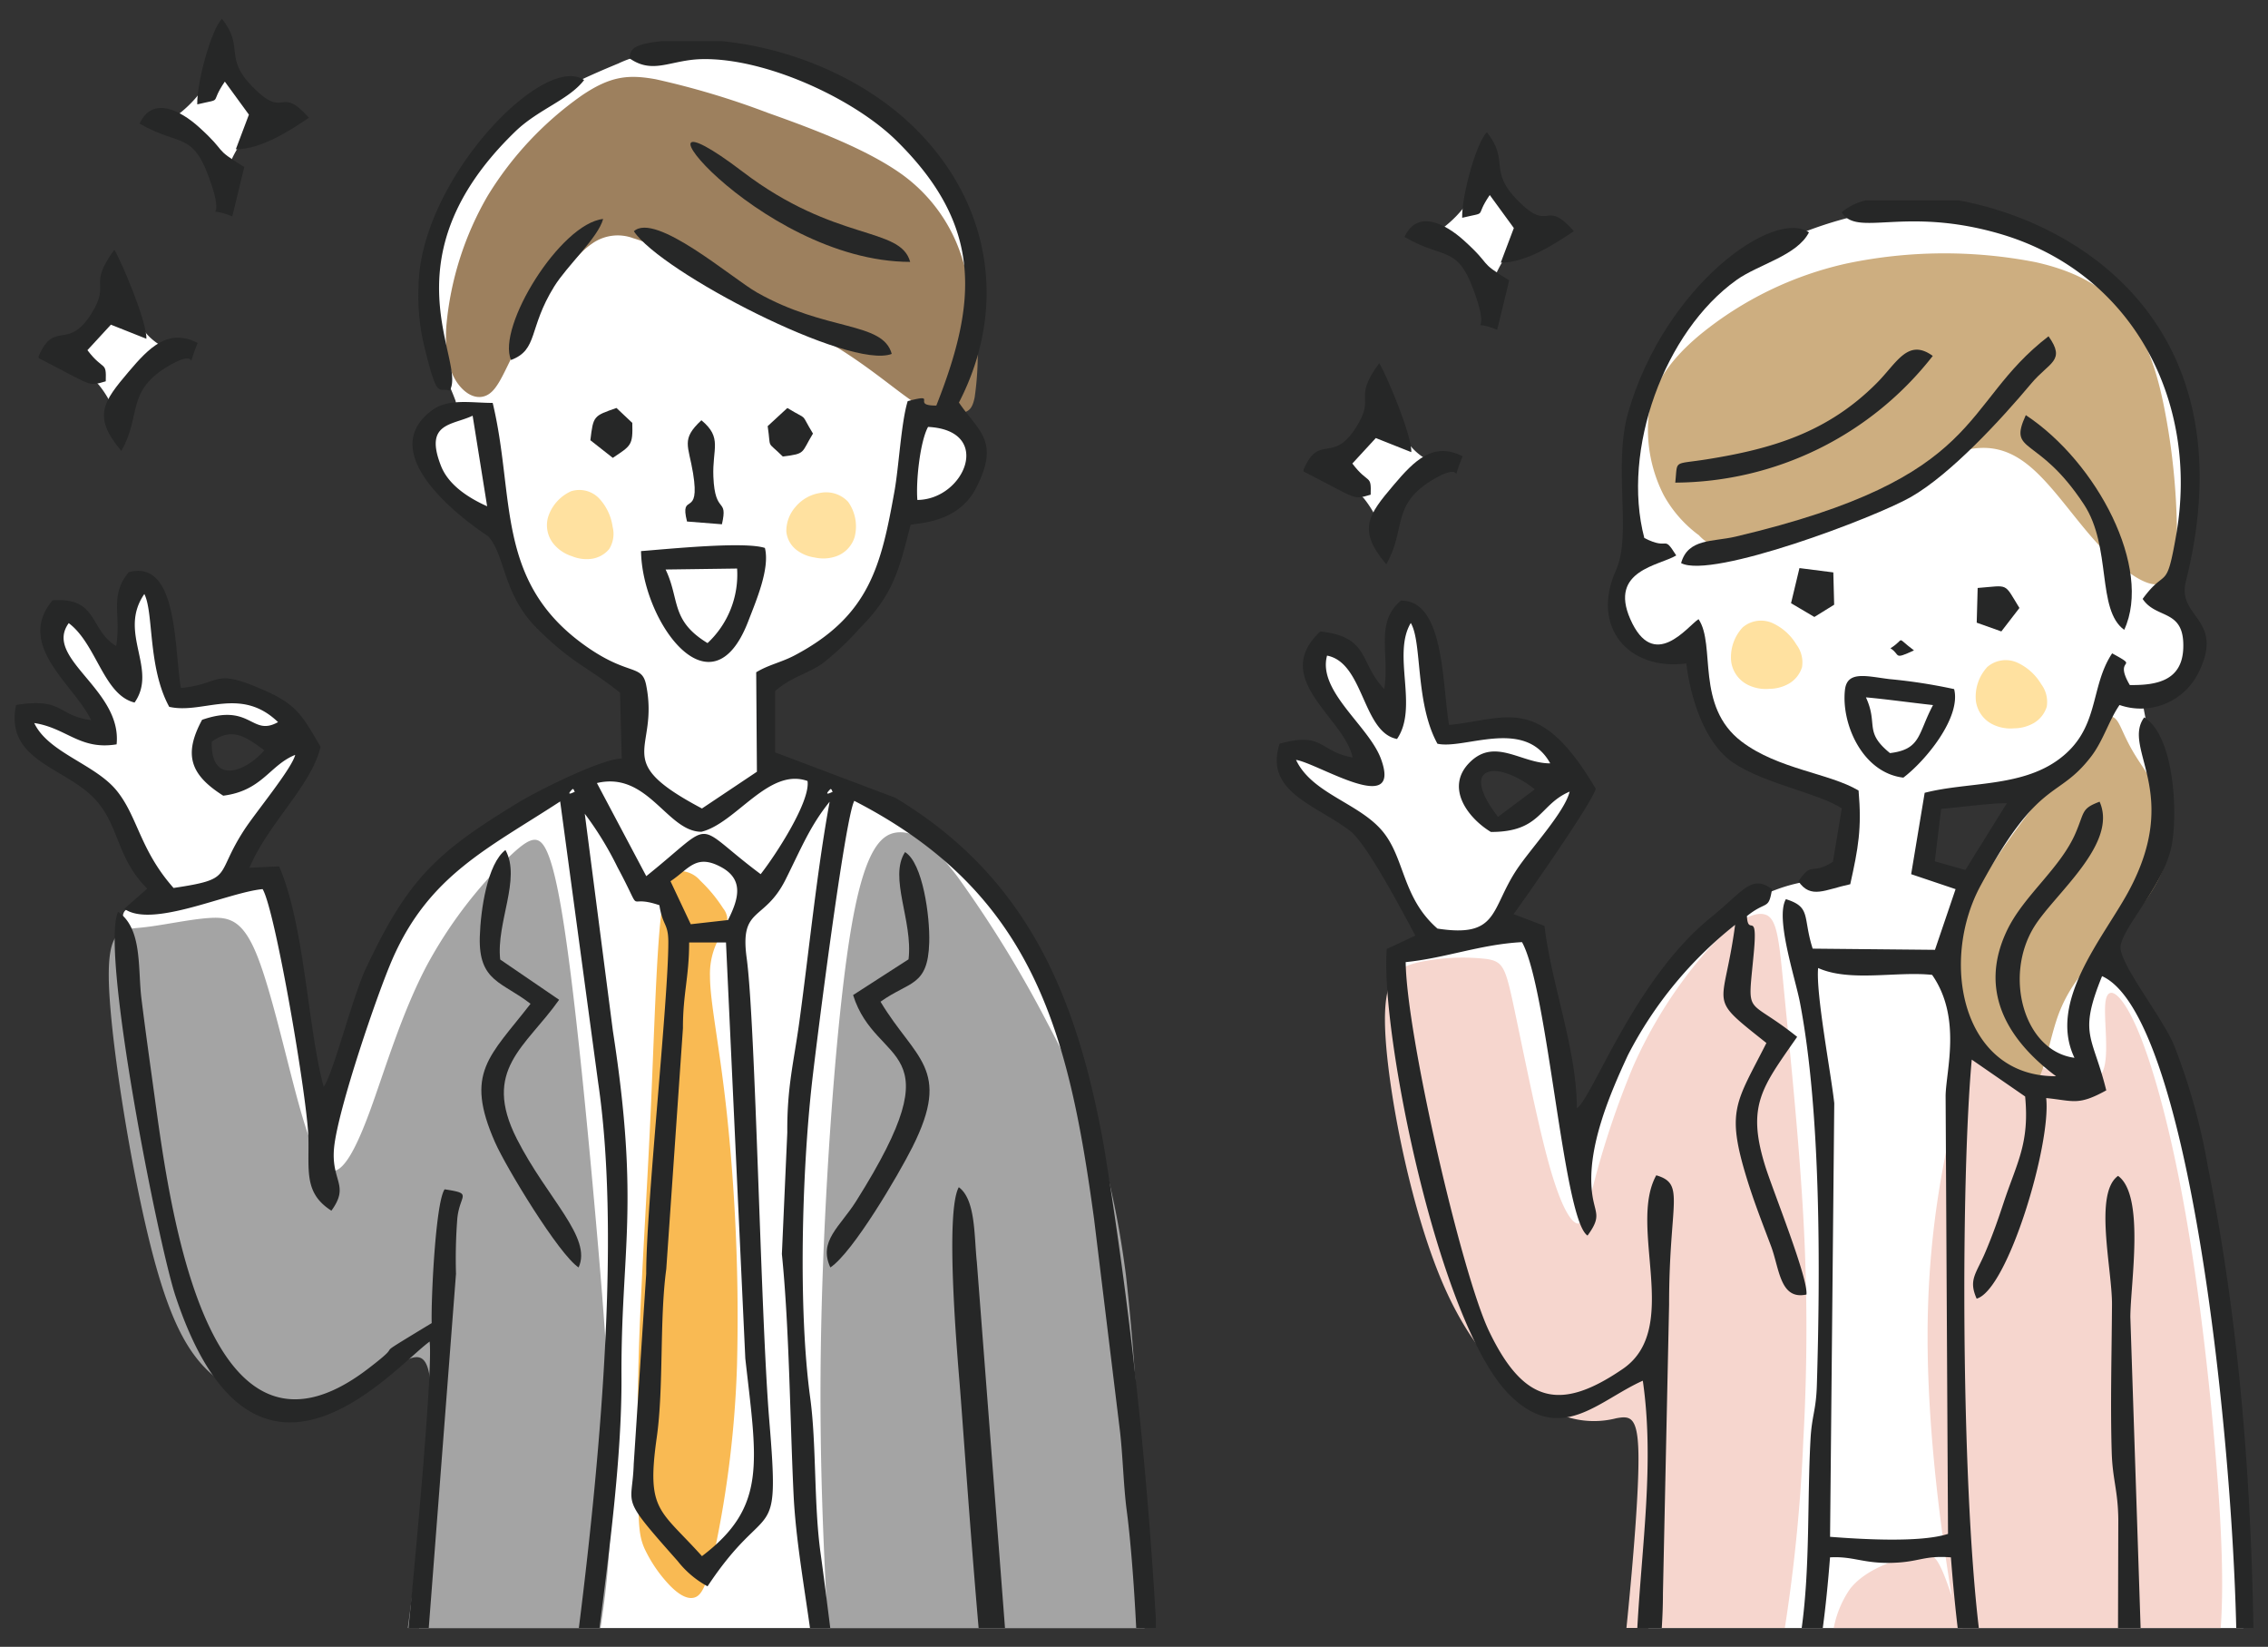 <svg xmlns="http://www.w3.org/2000/svg" xmlns:xlink="http://www.w3.org/1999/xlink" width="270" height="196" viewBox="0 0 270 196">
  <rect x="0" y="0" width="270" height="196" fill="#333333" stroke="none"/>
  <defs>
    <clipPath id="clip-path">
      <rect id="長方形_661" data-name="長方形 661" width="266.516" height="191.517" fill="none"/>
    </clipPath>
  </defs>
  <g id="img_accessibilitypolicy" transform="translate(-15449 569)">
    <rect id="長方形_662" data-name="長方形 662" width="270" height="196" transform="translate(15449 -569)" fill="#fff" opacity="0"/>
    <g id="グループ_153" data-name="グループ 153" transform="translate(15450.742 -566.758)">
      <g id="グループ_152" data-name="グループ 152" clip-path="url(#clip-path)">
        <path id="パス_1485" data-name="パス 1485" d="M62.121,78.041a24.062,24.062,0,0,1-1.638-4.3,14.147,14.147,0,0,0-1.122-3.225c-.431-.635-1.009-.706-1.715-1.053a23.624,23.624,0,0,1-2.6-1.711,15.475,15.475,0,0,1-3.217-2.676,6.8,6.8,0,0,1-1.462-3.629,4.647,4.647,0,0,1,.765-3.246,8.011,8.011,0,0,1,2.288-1.732c.623-.4.842-.685.671-1.344a28.062,28.062,0,0,0-1.184-2.742,27.3,27.3,0,0,1-1.25-3.764A26.3,26.3,0,0,1,50.61,42.6a17.26,17.26,0,0,1,1.453-7.3,46.792,46.792,0,0,1,4.626-8.219,27.515,27.515,0,0,1,4.671-5.31,29.357,29.357,0,0,1,5.579-3.785c2.184-1.162,4.762-2.259,6.538-2.99a14.592,14.592,0,0,1,4.557-1.3,43,43,0,0,1,7.074-.07,35.412,35.412,0,0,1,8.2,1.468,36.3,36.3,0,0,1,9.2,4.214,37,37,0,0,1,7.225,6.474,25.753,25.753,0,0,1,4.423,6.474,22.454,22.454,0,0,1,1.791,7.607,30.954,30.954,0,0,1-.532,8.72,31.447,31.447,0,0,1-2.3,6.35c-.615,1.347-.766,1.759-.4,1.957a13.6,13.6,0,0,1,1.983.6,3.065,3.065,0,0,1,1.406,2.683A11.113,11.113,0,0,1,115.038,65a6.3,6.3,0,0,1-2.783,2.973,12.307,12.307,0,0,1-3.407,1.107c-.906.171-1.363.2-1.656.51a6.857,6.857,0,0,0-.792,2.025c-.371,1.106-.987,2.712-1.79,4.558a18.709,18.709,0,0,1-3.592,5.8,27.734,27.734,0,0,1-6.2,4.524,26.148,26.148,0,0,0-3.23,1.749c-.509.474-.585,1.128-.63,2.921a48.983,48.983,0,0,0,.158,6.282c.218,1.558.667,1.743,1.062,1.645s.736-.476,1.246-.619a3.663,3.663,0,0,1,1.987.2,28.454,28.454,0,0,1,2.8,1.142c1.081.482,2.325,1.033,4.537,2.235a66.524,66.524,0,0,1,8.03,5.051,43.771,43.771,0,0,1,6.734,6.467,45.879,45.879,0,0,1,5.41,7.452,41.885,41.885,0,0,1,3.624,9.328c1.109,3.887,2.292,8.866,3.448,15.226s2.283,14.1,3.231,22.03,1.714,16.038,2.2,22c.379,4.69.581,8.046.695,11.6H49.751c.4-4.469.781-8.967,1.1-13.1.7-8.9,1.145-16.085,1.38-19.86s.257-4.141-.526-3.543-2.368,2.159-4.519,4.154A40.413,40.413,0,0,1,39.9,174.58a8.9,8.9,0,0,1-6.619.985,12.283,12.283,0,0,1-5.778-3.421,24.343,24.343,0,0,1-4.3-6.507,41.737,41.737,0,0,1-3.316-10.625c-1.111-5.423-2.33-13.563-3.266-20.269s-1.59-11.979-1.923-14.964-.347-3.685.194-4.067a6.6,6.6,0,0,1,2.509-.566c.876-.115,1.535-.278,1.686-.683s-.2-1.048-.785-1.926a38.166,38.166,0,0,1-2.21-3.552c-.827-1.558-1.676-3.563-2.4-4.933a8.561,8.561,0,0,0-2.311-2.913c-.977-.809-2.324-1.691-3.837-2.915a39.224,39.224,0,0,1-4.184-3.906c-.993-1.117-1.3-1.79-1-2.07s1.212-.169,3.049.393,4.6,1.577,5.991,1.994,1.411.237.9-.711-1.564-2.663-2.716-4.645A43.249,43.249,0,0,1,6.61,83.525c-.556-1.523-.41-2.322.1-2.911a1.587,1.587,0,0,1,2.449-.065,21.038,21.038,0,0,1,3.312,4.781A21.743,21.743,0,0,0,14.5,88.6c.419.408.611.041.676-1.219s0-3.413.073-5.339a10.653,10.653,0,0,1,.811-4.5A1.33,1.33,0,0,1,18.018,77c.545.408.757,1.29,1.061,3.41s.7,5.481,1.039,7.434.632,2.5.948,2.751.659.207,1.56-.02a12.691,12.691,0,0,1,4.088-.519,26.472,26.472,0,0,1,5.211,1.183,8.241,8.241,0,0,1,2.942,1.108,1.136,1.136,0,0,1-.165,1.659,3.687,3.687,0,0,1-2.482.97,7.5,7.5,0,0,1-3.058-.836c-1.04-.465-2.094-1.011-2.978-.783a3.367,3.367,0,0,0-1.928,2.115,4.327,4.327,0,0,0-.114,2.483,3.991,3.991,0,0,0,.971,2.222c.548.476,1.383.519,2.806-.161a34.692,34.692,0,0,0,4.637-2.964c1.2-.883,1.594-1.247,2.33-1.252s1.817.35,1.594,1.488-1.751,3.061-3.355,5.294-3.285,4.777-4.35,6.466S27.26,111.581,27.354,112s.729.431,1.662.281a14.2,14.2,0,0,1,2.828-.376c.664.077.762.537,1.709,5.848s2.741,15.472,3.777,20.271,1.313,4.24,2.1,1.657,2.07-7.187,3.64-11.455a66.236,66.236,0,0,1,5.358-11.369,28.943,28.943,0,0,1,7-8.056A70.268,70.268,0,0,1,65.764,102.2,40.028,40.028,0,0,1,72.7,99.172c1.456-.432,2.079-.39,2.391-.694s.31-.955.307-2.654a56.412,56.412,0,0,0-.2-5.877c-.2-1.428-.587-1.536-1.733-2.119A40.971,40.971,0,0,1,68.8,85.048a27.81,27.81,0,0,1-4.035-3.5,15.144,15.144,0,0,1-2.641-3.511" transform="translate(-1.608 -9.682)" fill="#fff" fill-rule="evenodd"/>
        <path id="パス_1486" data-name="パス 1486" d="M39.592,362.592c.339,7.314,2.747,22.19,5.154,31.418s4.815,12.809,8.034,15.215a14.308,14.308,0,0,0,11.13,2.892c3.881-.746,7.612-3.467,10.272-4.957s4.247-1.745,3.576,8.382c-.372,5.617-1.439,14.425-2.612,23.092H98.09A101.948,101.948,0,0,0,99.277,426.4c.4-10.643-.679-24.251-1.742-36.27s-2.112-22.45-3.069-29.918-1.821-11.975-2.777-14.043-2.006-1.7-4.568.771a53.063,53.063,0,0,0-9.691,12.809c-3.055,5.771-5.092,12.746-6.821,17.437s-3.148,7.1-4.444,7.068-2.469-2.5-3.951-7.81-3.271-13.456-4.969-17.745-3.3-4.723-5.71-4.568-5.617.894-8.086,1.142-4.2,0-3.858,7.315" transform="translate(-28.342 -247.119)" fill="#a4a4a4" fill-rule="evenodd"/>
        <path id="パス_1487" data-name="パス 1487" d="M266.75,357.944c-.792.04-1.693.426-2.263,5.353s-.81,14.394-1.249,23.894-1.078,19.036-1.351,26.973-.182,14.279-.113,18.031.119,4.918.757,6.378a16.491,16.491,0,0,0,2.984,4.365c1.116,1.152,2.12,1.7,2.941,1.471s1.459-1.231,2.441-5.656a125.448,125.448,0,0,0,2.646-22.011,229.258,229.258,0,0,0-1.186-29.72c-.889-8.348-2.03-13.412-2.032-16.594a8.78,8.78,0,0,1,1.682-5.439,2.161,2.161,0,0,0-.109-2.6,17.9,17.9,0,0,0-2.737-3.314,3.2,3.2,0,0,0-2.41-1.133" transform="translate(-187.545 -256.514)" fill="#f9ba53" fill-rule="evenodd"/>
        <path id="パス_1488" data-name="パス 1488" d="M354.859,346.925c-2.97-3.9-5.011-5.39-7.017-5.265s-3.979,1.862-5.589,11.181-2.859,26.219-3.385,40.125-.331,24.821.22,36.57c.105,2.255.224,4.54.348,6.822h36.994a278.46,278.46,0,0,0-1.508-42c-1.951-15.15-5.621-23.018-9.406-30.113a139.215,139.215,0,0,0-10.655-17.318" transform="translate(-242.624 -244.841)" fill="#a4a4a4" fill-rule="evenodd"/>
        <path id="パス_1489" data-name="パス 1489" d="M207.364,45.466a12.649,12.649,0,0,0-3.848-1.87,5.27,5.27,0,0,0-4.911.638c-1.865,1.277-3.994,4.045-5.712,6.691a68.715,68.715,0,0,0-4,7.147c-.973,1.977-1.611,3.407-2.539,4.045s-2.144.486-3.254-.654-2.113-3.269-1.846-7.4a37.374,37.374,0,0,1,4.916-15.507,40.235,40.235,0,0,1,11.193-11.942c3.4-2.307,5.514-2.541,8.821-1.941a95.777,95.777,0,0,1,13.348,4c5.545,1.965,12.137,4.458,16.288,7.561a19.35,19.35,0,0,1,6.945,10.1,35.9,35.9,0,0,1,1.39,16.171c-.3,1.513-.753,1.708-1.7,1.952a5.631,5.631,0,0,1-4.752-.857c-2.375-1.39-5.69-4.462-10.4-7.3s-10.827-5.46-14.355-7.254a28.809,28.809,0,0,1-5.586-3.573" transform="translate(-129.862 -17.482)" fill="#9d805e" fill-rule="evenodd"/>
        <path id="パス_1490" data-name="パス 1490" d="M332.35,204.124a5.047,5.047,0,0,0-.8-4.066,3.573,3.573,0,0,0-3.384-1.052,4.773,4.773,0,0,0-2.908,1.681,4.354,4.354,0,0,0-1.068,2.889,3.153,3.153,0,0,0,1.217,2.209,4.561,4.561,0,0,0,2.137.89,4.674,4.674,0,0,0,2.612-.148,3.525,3.525,0,0,0,2.2-2.4" transform="translate(-232.322 -142.571)" fill="#ffe1a0" fill-rule="evenodd"/>
        <path id="パス_1491" data-name="パス 1491" d="M223.75,201.082a5.041,5.041,0,0,1,2.746-3.1,3.256,3.256,0,0,1,3.41.93,6.235,6.235,0,0,1,1.537,3.307,3.408,3.408,0,0,1-.415,2.646,3.317,3.317,0,0,1-2.125,1.163,4.566,4.566,0,0,1-2.294-.311,4.678,4.678,0,0,1-2.179-1.448,3.522,3.522,0,0,1-.68-3.184" transform="translate(-160.252 -141.757)" fill="#ffe1a0" fill-rule="evenodd"/>
        <path id="パス_1492" data-name="パス 1492" d="M76.99,9.374H84.2c8.384.84,16.846,4.486,22.617,10.014,9.485,9.086,11.432,21.706,5.6,33,2.326,3.43,4.9,4.528,2.082,10.092-2.226,4.4-7.156,4.192-7.842,4.477-1.356,5.268-2.008,8.245-6.055,12.3a32.931,32.931,0,0,1-4.516,4.249c-1.783,1.2-3.64,1.551-5.551,3.215v7.3l14.321,5.409c15.826,9.526,21.658,23.79,24.843,41.6a546.68,546.68,0,0,1,6.157,56.1v1.1H133.52c-.276-5.625-.709-10.812-1.122-13.924-.386-2.913-.461-6.433-.8-9.417L128.5,149.522c-3.026-22.129-7.13-38.746-28.54-49.73-1.122,2.053-4.525,28.957-5.048,33.637-1.181,10.576-1.643,26.869-.2,37.417.753,5.494.421,12.656,1.231,18.474.413,2.968.78,5.947,1.154,8.914H94.685c-.753-5.36-1.713-10.8-1.956-15.918-.433-9.126-.5-19.757-1.39-28.59l.644-14.468c-.035-5.459.768-8.3,1.433-13.164,1.168-8.532,2.1-18,3.609-26.2-2.307,2.832-3.4,5.573-5.24,9.252-2.551,5.1-5.477,3.166-4.638,9.349,1.067,7.86,1.659,42.63,2.691,55.037,1.294,15.559-.078,8.776-7.348,19.741a11.427,11.427,0,0,1-3.562-3.013c-7.036-7.93-5.388-6.289-5.227-11.537l1.487-22.659c-.021-7.913,2.666-32.837,2.632-39.533-.011-2.179-.683-1.867-1.063-4.32-4.272-1.46-1.668,1.669-5-4.545a39.444,39.444,0,0,0-3.883-6.341l3.346,25.849c3.251,20.948.942,26.131,1.023,41.271.05,9.433-1.526,21.134-2.62,29.793H67.17c2.78-22.1,4.866-47.562,2.294-64.935L64.946,99.862c-8.538,5.575-15.593,8.754-19.962,18.748-1.827,4.18-6.418,17.661-6.938,22.312-.462,4.135,1.917,4.552-.335,7.645-3.241-2.061-2.666-4.691-2.734-8.572-.08-4.582-3.953-27.234-5.455-29.7-4.195.4-13.169,4.7-16.464,2.342l2.725-2.4c-4.114-4.11-3.142-8.323-7.307-11.655-3.768-3.015-9.54-4.166-8.308-10.2,5.7-.905,4.855,1.269,8.936,1.8C7.131,85.994.039,81.3,4.51,75.927c5.473-.4,4.334,3.465,7.578,5.441.621-3.743-.845-5.957,1.494-8.791,5.908-1.588,5.392,9.12,6.21,13.785,5.07-.519,3.692-2.49,10.087.343,3.909,1.731,4.486,3.224,6.542,6.635-1.048,4.584-6.2,9.074-8.467,14.412l3.535-.165c3.074,7.147,3.364,19.076,5.3,26.224,1.054-1.277,3.433-10.668,5-14.012,5.013-10.7,8.384-13.854,18.173-19.807,2.378-1.446,9.875-5.193,12.311-5.239l-.2-7.839c-4.1-3.239-5.689-3.475-9.881-7.649-4.125-4.106-3.73-8.658-5.823-10.971-.02-.022-14.561-9.225-6.646-15.01,1.929-1.41,4.629-.855,7.188-.855C59.58,63.511,57.2,73.49,67.64,81.118,73.022,85.05,74.66,83.411,75.18,86c1.6,7.96-4.4,8.859,6.645,14.7l6.541-4.374-.084-11.838c1.477-.9,2.982-1.172,4.568-2.008,8.947-4.714,10.311-10.747,11.888-19.511.531-2.948.8-8.225,1.579-10.75,3.81-1.018.273.552,3.408.525,4.923-12.436,5.516-21.42-4.74-31.522-5.111-5.035-15.654-9.892-23.219-9.707-3.719.091-5.781,1.874-8.6-.124.249-.787-.073-1.556,3.491-1.974.111-.013.222-.025.333-.037M117.9,198.235l-3.35-43.536c-.332-3.07-.124-7.457-2.15-8.925-1.616,2.924-.253,19.056.1,23.375.36,4.382,1.163,16.419,2.26,29.086Zm-36.076-8.552c-5.039-5.613-6.628-5.313-5.382-14.124.851-6.02.309-13.985,1.133-20.037l1.985-28.667c-.011-4.088.739-6.1.739-10.208h4.386l2.3,49.516c1.391,12.377,2.61,17.633-5.162,23.521M12.315,113c-2.144,4.643,4.8,39.58,6.832,45.72,9.4,28.35,26,8.5,30.26,5.424.314,2.884-1.017,18.778-2.517,34.093H49.3l3.243-42.16A61.877,61.877,0,0,1,52.7,149.5c.286-2.914,1.932-2.951-1.512-3.476-1.092,1.59-1.624,13.234-1.538,15.923-8.52,5.167-2.247,1.377-7.656,5.491-19.056,14.5-23.473-18.871-25.34-32.509-.532-3.886-1.049-7.5-1.555-11.583-.451-3.637.141-8.349-2.789-10.351m65.768-3.639c2.175-1.432,3.009-3.306,6.012-1.693,2.843,1.527,2.022,3.936.839,6.312l-4.438.5ZM97.109,98.4c.071-.071.211.111.211.211,0,.041.09.089.088.086s-1.281.682-.3-.3m-30.7,0c.071-.071.211.111.212.211,0,.041.09.089.087.086s-1.281.682-.3-.3m2.911-.723c6.078-1.441,8.353,5.8,12.44,5.8,4.139-1.018,8-7.691,12.633-6.044.36,2.4-3.714,8.711-5.576,11.089-8.356-6.235-5.075-6.617-13.62.237ZM23.467,92.752c2.507-1.821,4.129-.513,6.266,1.022-2.449,2.757-6.406,4.016-6.266-1.022M6.443,78.642c3.316,2.479,4.135,8.549,7.836,9.448,2.812-4.015-2.029-8.3,1.162-12.917,1.131,2.2.394,8.73,2.963,13.427,4.01.916,8.482-2.492,12.955,1.819-3.178,1.779-3.188-2.314-9.042-.273-2.256,4.17-1.383,6.559,2.518,9.03,4.654-.588,5.525-3.643,8.567-4.857-.4,1.634-4.681,6.808-6.041,8.889-3.637,5.565-1.117,5.857-8.44,6.95-4.008-4.516-4.258-8.489-6.775-11.586-2.574-3.166-8.131-4.494-9.813-8.042,3.856.583,5.437,3.253,9.806,2.535.676-6.55-8.752-10.221-5.7-14.422M107.468,63.979c-.186-2.343.346-7.014,1.274-8.694,7.81.4,4.363,8.642-1.274,8.694M54.524,53.951l1.727,10.78c-2.3-1.031-4.611-2.56-5.492-4.8-2.027-5.159,1.294-4.812,3.765-5.978" transform="translate(0 -6.718)" fill="#262727" fill-rule="evenodd"/>
        <path id="パス_1493" data-name="パス 1493" d="M350.949,362.735l-6.607,4.257c2.766,8.817,12.445,5.359.36,24.534-1.931,3.064-4.52,4.735-3.068,7.884,2.674-1.752,8.109-11.017,9.772-14.326,4.713-9.376.31-10.454-3.8-17.3,3.433-2.465,5.64-1.779,5.8-7.027.1-3.126-.772-9.505-2.881-10.78-1.965,3.028.965,8.193.418,12.76" transform="translate(-244.525 -250.806)" fill="#262727" fill-rule="evenodd"/>
        <path id="パス_1494" data-name="パス 1494" d="M201.452,367.4c-4.875,6.3-7.9,8.163-4.222,16.494,1.324,3,7.605,13.352,9.944,14.885,1.644-3.566-3.719-8.156-7.346-15.288-4.206-8.271,1.046-10.924,5.028-16.569l-7.014-4.79c-.494-4.395,2.519-9.605.623-13.037-2.16,1.645-2.957,7.136-3.053,10.334-.162,5.355,2.687,5.347,6.04,7.972" transform="translate(-140.035 -250.174)" fill="#262727" fill-rule="evenodd"/>
        <path id="パス_1495" data-name="パス 1495" d="M173.382,61.494c2.109-3.387-7.99-15.583,7.831-30.859,2.723-2.63,6.369-3.752,8.175-6.108-4.806-3.339-19.542,11.914-19.709,24.547a25.529,25.529,0,0,0,.733,7.358c1.574,6.409,1.638,4.565,2.971,5.062" transform="translate(-121.594 -17.243)" fill="#262727" fill-rule="evenodd"/>
        <path id="パス_1496" data-name="パス 1496" d="M266.1,223.99l8.51-.115a11.144,11.144,0,0,1-3.518,8.872c-4.431-2.694-3.28-5.178-4.992-8.756m-2.924-2.19c.1,8.307,8.335,19.849,12.758,8.357.954-2.477,2.6-6.29,1.987-8.733-2.409-.8-11.364.113-14.746.375" transform="translate(-188.603 -158.451)" fill="#262727" fill-rule="evenodd"/>
        <path id="パス_1497" data-name="パス 1497" d="M260.157,88.126c3.192,4.854,25.7,16.53,30.7,14.6-1.062-3.9-7.794-2.623-16.061-7.319-2.944-1.672-12.082-9.616-14.64-7.277" transform="translate(-186.439 -62.848)" fill="#262727" fill-rule="evenodd"/>
        <path id="パス_1498" data-name="パス 1498" d="M310.087,65.974c-1.176-4.265-8.85-2.29-19.948-10.736-15.914-12.112,1.673,10.72,19.948,10.736" transform="translate(-203.474 -37.047)" fill="#262727" fill-rule="evenodd"/>
        <path id="パス_1499" data-name="パス 1499" d="M207.922,100.841c3.262-1.235,2.026-3.73,5.133-8.741,1.568-2.528,5.221-5.794,5.831-8.043-5.106.551-12.7,12.878-10.965,16.784" transform="translate(-148.824 -60.239)" fill="#262727" fill-rule="evenodd"/>
        <path id="パス_1500" data-name="パス 1500" d="M281.97,180.651l4.156.329c.749-3.307-.823-1.018-1.018-5.646-.143-3.379,1.112-4.633-1.425-6.734-2.46,2.292-1.536,2.972-.994,6.3.9,5.516-1.641,2.09-.719,5.754" transform="translate(-201.924 -120.825)" fill="#262727" fill-rule="evenodd"/>
        <path id="パス_1501" data-name="パス 1501" d="M316.373,165.61c.433,2.9-.219,1.618,1.8,3.615,2.782-.348,2.162-.387,3.592-2.731-1.621-2.658-.387-1.426-3.05-3.044Z" transform="translate(-226.725 -117.134)" fill="#262727" fill-rule="evenodd"/>
        <path id="パス_1502" data-name="パス 1502" d="M241.878,167.278l2.67,2.1c2.2-1.471,2.4-1.487,2.321-4.163l-1.883-1.775c-2.725.96-2.756.9-3.108,3.839" transform="translate(-173.339 -117.127)" fill="#262727" fill-rule="evenodd"/>
        <path id="パス_1503" data-name="パス 1503" d="M72.2,15.181a31.511,31.511,0,0,1-1.921,3.772,13.867,13.867,0,0,1-2.749,2.834c-.66.545-.794.668-.161,1.268a32.583,32.583,0,0,1,3,2.824,12.316,12.316,0,0,1,1.84,3.154c.341.785.491,1.134.621.933s.239-.954.711-2.113a12.983,12.983,0,0,1,2.333-3.806,18.242,18.242,0,0,1,2.64-2.023c.392-.348-.046-.451-.639-.774A7.073,7.073,0,0,1,75.8,19.5,19.513,19.513,0,0,1,73.9,16.5c-.458-.863-.664-1.349-.871-1.657s-.418-.438-.829.335" transform="translate(-47.985 -10.466)" fill="#fff" fill-rule="evenodd"/>
        <path id="パス_1504" data-name="パス 1504" d="M76.723,10.181c3.235-.771,1.368.075,3.283-2.709l2.866,3.93L81.316,15.52c3.052.034,6.633-2.357,8.7-3.749-3.58-4.022-2.742.391-6.745-3.714C79.824,4.52,82.387,3.418,79.664,0c-1.27,1.241-3.007,7.587-2.941,10.181" transform="translate(-54.982)" fill="#262727" fill-rule="evenodd"/>
        <path id="パス_1505" data-name="パス 1505" d="M52.506,39.3c5.049,2.908,6.425.673,8.648,7.54,1.492,4.609-1.295,2.016,2.383,3.5l1.429-5.878C61.087,42.092,63.1,42.9,59.577,39.72c-2.235-2.02-5.563-3.729-7.071-.417" transform="translate(-37.628 -26.828)" fill="#262727" fill-rule="evenodd"/>
        <path id="パス_1506" data-name="パス 1506" d="M28.654,114.623a31.52,31.52,0,0,1-1.921,3.772,13.867,13.867,0,0,1-2.748,2.834c-.661.545-.794.669-.161,1.268a32.553,32.553,0,0,1,3,2.824,12.319,12.319,0,0,1,1.839,3.154c.341.785.492,1.135.621.933s.239-.954.711-2.113a12.988,12.988,0,0,1,2.333-3.8,18.194,18.194,0,0,1,2.64-2.023c.392-.349-.045-.451-.639-.774a7.079,7.079,0,0,1-2.074-1.755,19.516,19.516,0,0,1-1.9-2.993c-.458-.862-.664-1.348-.872-1.657s-.417-.438-.828.335" transform="translate(-16.778 -81.73)" fill="#fff" fill-rule="evenodd"/>
        <path id="パス_1507" data-name="パス 1507" d="M10.085,109.9c6.556,3.342,5.788,3.391,7.985,2.757.086-2.511-.238-1.139-2.182-3.706l2.794-3.034,4.224,1.678c.084-2-2.985-9.259-3.815-10.592-3.259,4.438-.351,3.838-2.756,7.638-2.8,4.427-4.386.655-6.257,5.039Z" transform="translate(-7.222 -69.517)" fill="#262727" fill-rule="evenodd"/>
        <path id="パス_1508" data-name="パス 1508" d="M39.6,147.393c2.454-4.263.45-7.18,5.832-10.24,3.97-2.257,1.521,1.634,3.256-2.614-3.5-1.778-5.749.51-8.231,3.446-2.981,3.526-4.352,5.286-.857,9.409" transform="translate(-26.896 -95.967)" fill="#262727" fill-rule="evenodd"/>
        <path id="パス_1509" data-name="パス 1509" d="M576.463,103.645a37.753,37.753,0,0,1,3.642-8.37,28.166,28.166,0,0,1,7-7.636,32,32,0,0,1,7.681-3.977,47.337,47.337,0,0,1,6.774-2.224,29.335,29.335,0,0,1,7.266-.643,38.166,38.166,0,0,1,10.415,1.517,36.176,36.176,0,0,1,11.043,5.526,23.509,23.509,0,0,1,6.477,7.74,52.15,52.15,0,0,1,3.615,8.62,26.579,26.579,0,0,1,1.619,8.132,39.923,39.923,0,0,1-1,8.245c-.465,2.241-.814,3.558-1.04,4.395a2.8,2.8,0,0,0-.183,1.672,13.151,13.151,0,0,0,.956,1.842,8.488,8.488,0,0,1,1,2.731,10.949,10.949,0,0,1-.081,3.481,4.508,4.508,0,0,1-1.168,2.617,5.453,5.453,0,0,1-2.4,1.04,4.951,4.951,0,0,0-1.711.571c-.3.251-.262.627-.066,1.641s.556,2.666.935,4.376a38.076,38.076,0,0,1,.925,5.423,21.983,21.983,0,0,1-.32,5.886,18.119,18.119,0,0,1-1.888,4.977c-.867,1.644-1.953,3.42-2.788,4.8a14.22,14.22,0,0,0-1.582,3.027c-.165.666.092,1.015.741,1.789a40.353,40.353,0,0,1,2.8,3.608,48.094,48.094,0,0,1,3.408,6.08,43.866,43.866,0,0,1,3.114,8.518,128.18,128.18,0,0,1,2.216,12.884c.725,5.221,1.551,11.445,2.172,16.806s1.036,9.862,1.365,14.76.571,10.2.651,14.935q.008.5.014.982h-70.85c.127-2.848.267-5.987.391-9.169.29-7.434.492-15.1.47-18.924s-.269-3.818-.683-3.588-.992.68-2,1.383-2.443,1.657-3.84,2.432a10.871,10.871,0,0,1-4.3,1.505,7.118,7.118,0,0,1-4.715-1.161,13.9,13.9,0,0,1-3.793-4.964,51.827,51.827,0,0,1-3.879-9.414c-1.359-4.323-2.777-10.145-4.111-16.734s-2.582-13.942-3.206-17.621-.625-3.678.005-3.85,1.887-.521,2.689-.727,1.147-.275,1.263-.488,0-.566-.548-1.36a38.928,38.928,0,0,1-2.549-3.8c-1-1.772-2.009-4.084-2.872-5.652a9.933,9.933,0,0,0-2.788-3.364c-1.205-.97-2.9-2.082-4.4-3.243a21.8,21.8,0,0,1-3.522-3.272c-.708-.9-.81-1.489-.723-1.9s.366-.635,1.061-.587a13.961,13.961,0,0,1,3.354.954c1.546.58,3.526,1.416,4.616,1.718s1.289.072,1.3-.3-.172-.887-1.026-2.192-2.383-3.4-3.5-5.213a23.087,23.087,0,0,1-2.231-4.575c-.421-1.239-.567-2.191-.183-2.8a1.826,1.826,0,0,1,2.078-.626c.783.26,1.435,1.054,2.585,2.812s2.8,4.476,3.721,5.645,1.125.786,1.2-.274.014-2.8,0-4.547a31.089,31.089,0,0,1,.231-4.726c.2-1.216.573-1.888,1.058-2.08a1.612,1.612,0,0,1,1.492.427c.4.335.61.721.944,2.683s.795,5.5,1.152,7.649a14.5,14.5,0,0,0,.8,3.34c.189.436.313.548,1.013.407a18.116,18.116,0,0,1,3.624-.588,18.319,18.319,0,0,1,5.323.718,15.209,15.209,0,0,1,3.681,1.611c.742.46.943.708.735,1.169a3.6,3.6,0,0,1-1.47,1.464,2.955,2.955,0,0,1-2.274.043c-.944-.268-2.149-.788-3.126-1.029a3.219,3.219,0,0,0-2.374.136,3.112,3.112,0,0,0-1.437,1.711,3.18,3.18,0,0,0,.191,2.365,7.121,7.121,0,0,0,1.647,2.24,1.634,1.634,0,0,0,1.7.419,8.9,8.9,0,0,0,2.642-1.355c1.05-.732,2.237-1.746,3.2-2.454a4.218,4.218,0,0,1,2.266-1.092,1.032,1.032,0,0,1,.973,1.209,8.068,8.068,0,0,1-1.629,3.43c-1.09,1.643-2.77,3.883-4.216,6.062s-2.656,4.288-3.365,5.541-.916,1.645-.245,1.688,2.22-.262,3.028-.265.876.295,1.286,2.156,1.162,5.284,2.033,9.852,1.862,10.278,2.53,12.8,1.011,1.852,1.3.372a30.048,30.048,0,0,1,1.809-6.906,60.372,60.372,0,0,1,5.819-10.282,38.5,38.5,0,0,1,6.438-7.42,32.775,32.775,0,0,1,6.5-4.361,19.36,19.36,0,0,1,4.912-1.74c1.594-.352,3.365-.63,4.25-.768s.885-.14,1.044-1.551.473-4.238.625-5.734.143-1.665-.208-1.908a11.844,11.844,0,0,0-2.354-1.038c-1.311-.479-3.24-1.119-5.209-1.758a18.066,18.066,0,0,1-5.593-2.523,11.209,11.209,0,0,1-3.587-5.305c-.759-2.2-1.058-4.755-1.515-5.945s-1.072-1.016-1.938-.942a8.4,8.4,0,0,1-3.121-.3,7.982,7.982,0,0,1-3.141-1.833,4.365,4.365,0,0,1-1.42-2.777,5.873,5.873,0,0,1,.826-2.955,17.987,17.987,0,0,1,1.553-2.524c.447-.587.738-.8.738-1.246a18.528,18.528,0,0,0-.584-2.32,24.8,24.8,0,0,1-.646-4.885,37.725,37.725,0,0,1,.315-5.768,25.376,25.376,0,0,1,1.174-4.986m36.1,46.856c1.311-.192,3.82-.391,5.71-.644a22.264,22.264,0,0,1,3.635-.453c.471.107.142.629-.615,1.771s-1.944,2.907-2.911,4.518-1.712,3.07-2.142,3.906-.54,1.045-1.37.921-2.381-.588-3.287-.843-1.171-.307-1.324-.539a2.286,2.286,0,0,1-.181-1.246c.02-.6.105-1.381.224-2.362s.269-2.158.4-2.937a7.3,7.3,0,0,1,.334-1.438c.107-.282.221-.464,1.532-.655" transform="translate(-382.735 -57.895)" fill="#fff" fill-rule="evenodd"/>
        <path id="パス_1510" data-name="パス 1510" d="M621.052,376.057c-1.4-.56-4.015.957-7,4.234a54.235,54.235,0,0,0-8.805,13.8,103.306,103.306,0,0,0-4.914,14.822c-.936,3.394-1.279,4.244-2.012,3.755s-1.851-2.313-3.251-7.5-3.078-13.723-4.063-18.32-1.278-5.256-3.248-5.546a25.024,25.024,0,0,0-8.246.443c-2.627.657-4.235,1.895-3.724,9.228s3.137,20.764,7.043,29.522,9.087,12.846,12.809,14.6a10.679,10.679,0,0,0,7.59.875c1.606-.29,2.554-.29,2.64,4.16s-.69,13.353-1.273,19.265q-.079.8-.153,1.532H623.3a197.349,197.349,0,0,0,2.2-22.357,238.328,238.328,0,0,0,.018-26.236c-.51-9.332-1.6-19.888-2.242-26.486s-.825-9.234-2.226-9.8" transform="translate(-412.562 -269.416)" fill="#f6d6ce" fill-rule="evenodd"/>
        <path id="パス_1511" data-name="パス 1511" d="M764.255,653.345a12.156,12.156,0,0,1,1.953-4.67c1.812-2.3,5.2-3.37,7.266-3.94s2.806-.641,4.094,2.75c.557,1.464,1.215,3.575,2.023,5.86Z" transform="translate(-547.695 -461.828)" fill="#f6d6ce" fill-rule="evenodd"/>
        <path id="パス_1512" data-name="パス 1512" d="M808.061,419.226a108.4,108.4,0,0,0-4.338,27.629c-.339,11.952,1.374,25.172,2.768,33.629.257,1.557.5,2.953.754,4.205h31.332c.449-6.191-.055-14.378-.749-22.223-.988-11.169-2.361-21.643-4.02-30.248s-3.6-15.343-5.335-19.214-3.265-4.874-3.591-2.981.549,6.686-.4,8.536-3.734.762-6.228-.215-4.7-1.839-6.22-2.623-2.357-1.487-3.97,3.5" transform="translate(-575.948 -293.173)" fill="#f6d6ce" fill-rule="evenodd"/>
        <path id="パス_1513" data-name="パス 1513" d="M825.131,300.677a92.049,92.049,0,0,0-7.577,10.147,32.213,32.213,0,0,0-4.84,10.6,12.959,12.959,0,0,0,1.228,9.188,17.512,17.512,0,0,0,6.128,6.083c1.8.977,2.626.572,3.29-.961s1.165-4.188,1.879-6.394a17.059,17.059,0,0,1,3.711-6.369c2.07-2.412,5.282-5.484,7.333-8.562s2.94-6.163,2.346-9.036-2.675-5.531-3.919-7.529-1.653-3.334-2.126-4.082-1.01-.907-1.8.044-1.844,3.013-2.6,3.979-1.2.837-3.054,2.895" transform="translate(-582.188 -210.078)" fill="#cdae80" fill-rule="evenodd"/>
        <path id="パス_1514" data-name="パス 1514" d="M692.173,132.025a14.792,14.792,0,0,1-4.17-4.773,17.165,17.165,0,0,1-1.777-9.53c.439-3.344,2.246-6.323,6.15-9.572a41.95,41.95,0,0,1,17.384-8.437,56.687,56.687,0,0,1,22.488-.174c6.043,1.333,9.166,3.831,11.3,6.8s3.265,6.424,4.128,10.908a80.329,80.329,0,0,1,1.435,14.011c-.014,4.011-.632,6.515-2.389,6.629s-4.657-2.163-7.32-5.125-5.088-6.61-7.707-8.83-5.428-3.014-9.442-1.508-9.234,5.31-13.977,7.741a30.783,30.783,0,0,1-11.544,3.6,5.348,5.348,0,0,1-4.555-1.75" transform="translate(-491.697 -70.587)" fill="#cdae80" fill-rule="evenodd"/>
        <path id="パス_1515" data-name="パス 1515" d="M823.906,274.233a5.2,5.2,0,0,1,1.374-4.05,3.36,3.36,0,0,1,3.617-.477,6.433,6.433,0,0,1,2.783,2.533,3.516,3.516,0,0,1,.662,2.684,3.424,3.424,0,0,1-1.558,1.956,4.713,4.713,0,0,1-2.307.619,4.818,4.818,0,0,1-2.652-.508,3.638,3.638,0,0,1-1.919-2.758" transform="translate(-590.423 -193.058)" fill="#ffe1a0" fill-rule="evenodd"/>
        <path id="パス_1516" data-name="パス 1516" d="M721.1,257.643a5.2,5.2,0,0,1,1.374-4.05,3.36,3.36,0,0,1,3.617-.477,6.437,6.437,0,0,1,2.783,2.533,3.519,3.519,0,0,1,.662,2.684,3.428,3.428,0,0,1-1.558,1.956,4.713,4.713,0,0,1-2.307.619,4.821,4.821,0,0,1-2.652-.507,3.638,3.638,0,0,1-1.919-2.758" transform="translate(-516.752 -181.169)" fill="#ffe1a0" fill-rule="evenodd"/>
        <path id="パス_1517" data-name="パス 1517" d="M600.362,76.258h11.093c14.852,2.734,34.523,15.431,27.027,45.387-1.072,4.286,4.728,4.419,1.492,10.855a7.663,7.663,0,0,1-9.38,3.813c-1.233,1.767-1.944,4.259-3.375,6.125-4.037,5.267-6.093,2.347-13.158,15.355-4.919,9.058-2.216,22.771,8.971,22.7-5.626-4.195-9.345-10.022-5.826-17.367,1.992-4.157,6.345-7.355,8.159-11.581,1.1-2.562.665-2.895,2.855-3.723,2.234,5.016-5.36,10.968-7.782,14.875-3.676,5.929-1.2,14.812,4.79,15.606-3.207-6.694,3.434-14.264,6.417-19.763,6.446-11.886-.836-17.018,1.888-20.753,3.482,2.145,4,10.887,3.313,14.987-.8,4.807-5.62,9.57-6.122,12.158-.375,1.932,5.022,8.554,6.4,11.978A73.818,73.818,0,0,1,641.1,191.2c3.648,18.193,5.081,36.15,5.426,54.469v.5h-2.039c-.549-24.241-5.751-73-15.974-77.583-2.857,7.034-1.118,7.011.5,13.591-3.363,1.859-3.906,1.237-7.151.916.616,5.48-4.581,22.851-8.278,23.873-1.008-2.262-.057-2.948,1.032-5.522.932-2.2,1.489-3.813,2.175-5.885,1.585-4.783,3.1-7.064,2.565-12.651L613,178.518c-1.3,14.229-1.284,49.742.843,67.648h-2.517c-.391-3.273-.656-6.468-.807-8.408-3.321-.254-3.76.6-7.2.656-3.3.059-4.459-.81-7.191-.656-.249,3.212-.537,5.992-.862,8.408h-2.51c1.008-7.349.651-15.091,1.047-22.41.157-2.919.666-3.413.76-6.545.405-13.524.5-32.43-2.017-45.5-.567-2.941-2.965-10.07-1.67-12.289,3.047.951,1.979,2.1,3.186,5.889l14.559.141,2.455-7.222-5.289-1.781,1.609-9.684c5.057-1.309,11.335-.649,15.855-3.9,5.069-3.649,3.729-8.581,6.463-12.7,3.507,1.918.054.283,2.1,3.771,3.3.052,6.227-.57,6.367-4.375.175-4.76-3.2-3.4-4.836-5.874,2.81-3.861,2.793-.7,4-7.65,2.76-15.834-5.178-31.259-21.13-35.842-11.313-3.25-16.87.477-18.7-2.524a6.828,6.828,0,0,1,2.841-1.409M573.187,246.166c.531-9.841,2.057-19.773.654-29.433-5.275,2.35-9.728,7.66-15.772,1.779-8.5-8.275-15.517-43.376-14.709-53.161l3.4-1.594c-1.427-2.65-5.733-10.877-7.729-12.426-4.031-3.124-10.311-4.647-8.421-10.415,5.314-1.441,4.591.9,8.684,1.644-.968-4.726-9.861-9.361-3.852-15,5.94.651,4.579,3.677,7.621,6.858.655-4.218-1.138-7.909,1.98-10.528,5.222-.064,4.894,9.986,5.734,14.8,6.933-.7,10.744-3.786,17.467,7.6-.557,1.831-8,12.435-9.781,14.914l3.673,1.4c.844,7.091,3.862,14.692,3.849,21.717,1.934-1.375,6.88-15.4,15.991-22.751,3.849-3.106,4.758-5.134,7.25-3.349-.418,2.562-.615,1.31-2.992,3.213.138,2.542,1.309-.918.821,4.358-.737,7.976-1.062,5.037,5.161,10.016-4.152,5.968-6.052,8.14-3.811,15.355.907,2.919,5.127,13.32,4.92,15.313-3.169.692-3.21-3.091-4.225-5.779-1.09-2.887-2.036-5.29-2.889-8.072-2.5-8.148-1.224-9.012,2.344-16.086-7.221-5.74-5.091-3.809-3.724-14.062a47.348,47.348,0,0,0-12.759,15.5c-2.2,4.723-4.871,11.031-4.286,16.284.291,2.616,1.255,2.758-.526,5.2-2.887-1.862-4.7-29.343-7.8-34.924-4.959.264-9.063,1.89-13.848,2.378.1,8.745,6.681,37.132,9.913,43.9,4.171,8.729,8.575,9.549,15.934,4.516,7.039-4.814.581-16.893,3.984-23.045,3.528,1.046,1.527,3.091,1.527,15.4l-.732,34.321c0,1.43-.055,2.807-.138,4.152Zm59.916,0-1.222-37.01c.015-4.007,1.759-14.477-1.463-16.8-2.906,2.073-.7,11.071-.722,15.324-.034,5.732-.206,11.87-.034,17.559.1,3.293.742,4.508.785,7.979l-.034,12.945Zm-38.39-78.551c3.772,1.7,9.357.365,13.569.818,3.551,5.089,1.648,11.415,1.606,14.4l.287,52.131c-3.3,1.073-10.4.632-14.042.348l.5-51.612c-.393-3.584-2.213-13.1-1.919-16.089m17.529-11.663-3.643-1.029.759-6.243c2.076-.172,6.252-.717,7.818-.675Zm-51.254-9.6-4.386,3.276c-4.713-6.07-.277-6.923,4.386-3.276m-24.734-15.912c4.408.852,4.2,9.134,8.325,9.922,2.587-3.763-.611-10.041,1.64-13.806,1.373,2.3.5,9.5,3.171,14.369,3.216.731,10.4-3.151,13.43,2.339-3.449.019-6.58-3.113-9.583-.118-2.95,2.942-.287,6.585,2.516,8.282,6,.007,5.743-3.264,9.376-4.8-.594,2.456-4.69,6.837-6.336,9.34-3.093,4.7-2.122,8.087-9.4,6.96-4.265-3.726-3.839-8.442-6.62-11.682-2.826-3.294-8.339-4.409-10.214-8.394,2.6.394,12.689,6.888,10.107-.126-1.446-3.928-7.576-8.057-6.413-12.29" transform="translate(-380.01 -54.649)" fill="#262727" fill-rule="evenodd"/>
        <path id="パス_1518" data-name="パス 1518" d="M678.708,139.663c.456,3.945,2.117,9.452,5.547,11.79,3.709,2.528,10.227,3.65,12.961,5.46l-1.057,6.352c-2.706,1.709-2.356-.188-4.112,2.318,1.477,2.169,3.159,1,6.176.355.952-4.305,1.388-6.628.99-11.149-3.456-2.069-9.571-2.522-13.924-5.828-5.55-4.216-3.041-11.493-5.128-14.569-1.3.826-5.336,6.366-8.133-.027-2.54-5.805,3.484-6.344,5.478-7.557-1.64-2.595-.719-.5-3.8-2.075-2.755-10.457,2.381-24.574,10.982-30.712,2.614-1.866,7.2-2.884,8.619-5.666-4.179-2.881-17.11,6.336-21.486,21.311-1.91,6.535.459,14.594-1.492,18.915-3.025,6.7,1.464,11.99,8.38,11.081" transform="translate(-479.696 -62.943)" fill="#262727" fill-rule="evenodd"/>
        <path id="パス_1519" data-name="パス 1519" d="M700.14,160.327c3.651,1.93,23.114-5.432,27.368-7.875,4.755-2.73,10.707-9.2,14.3-13.487,2.173-2.59,4.164-2.687,2.072-5.635-10.667,8.2-7.258,16.763-37.265,23.847-2.7.637-5.657.189-6.478,3.151" transform="translate(-501.748 -95.549)" fill="#262727" fill-rule="evenodd"/>
        <path id="パス_1520" data-name="パス 1520" d="M697.671,154.776a39.152,39.152,0,0,0,30.656-15.081c-2.965-2.15-4.263.816-6.664,3.229-5.881,5.911-12.514,7.841-20.191,9.072-4.117.661-3.5-.006-3.8,2.78" transform="translate(-499.978 -99.578)" fill="#262727" fill-rule="evenodd"/>
        <path id="パス_1521" data-name="パス 1521" d="M771.329,278.569c2.382.211,5.38.633,7.991.918-1.816,3.4-1.4,5.271-5.125,5.716-3.148-2.562-1.363-3.382-2.865-6.635m4.455,9.555c2.658-2.011,6.9-7.173,6.046-10.536a64.347,64.347,0,0,0-7.675-1.188c-2.7-.327-5.054-1.051-5.32,1.267-.463,4.038,2.073,9.88,6.948,10.457" transform="translate(-550.939 -197.814)" fill="#262727" fill-rule="evenodd"/>
        <path id="パス_1522" data-name="パス 1522" d="M855.052,192.007c3.386-7.325-3.218-19.951-11.715-25.557-2.159,4.712,1.426,2.266,6.919,10.624,3.337,5.077,1.483,12.551,4.8,14.933" transform="translate(-603.912 -119.285)" fill="#262727" fill-rule="evenodd"/>
        <path id="パス_1523" data-name="パス 1523" d="M746.314,234.871l2.777,1.638,2.356-1.458-.1-3.845-4.031-.514Z" transform="translate(-534.837 -165.322)" fill="#262727" fill-rule="evenodd"/>
        <path id="パス_1524" data-name="パス 1524" d="M824.321,242.683l2.932,1.043,2.153-2.792c-1.89-3.073-1.2-2.67-4.972-2.381Z" transform="translate(-590.74 -170.817)" fill="#262727" fill-rule="evenodd"/>
        <path id="パス_1525" data-name="パス 1525" d="M788.1,261.966c1.226.773.283,1.42,2.8.25-2.3-1.7-.931-1.417-2.8-.25" transform="translate(-564.787 -187.053)" fill="#262727" fill-rule="evenodd"/>
        <path id="パス_1526" data-name="パス 1526" d="M603.625,62.794a31.286,31.286,0,0,1-1.921,3.772,13.852,13.852,0,0,1-2.749,2.835c-.66.545-.794.668-.16,1.267a32.606,32.606,0,0,1,3,2.825,12.321,12.321,0,0,1,1.839,3.154c.341.786.492,1.135.622.933s.239-.954.71-2.112A12.965,12.965,0,0,1,607.3,71.66a18.217,18.217,0,0,1,2.639-2.023c.392-.349-.045-.451-.639-.774a7.091,7.091,0,0,1-2.074-1.755,19.5,19.5,0,0,1-1.9-2.993c-.458-.863-.664-1.349-.872-1.657s-.418-.438-.829.335" transform="translate(-428.825 -44.587)" fill="#fff" fill-rule="evenodd"/>
        <path id="パス_1527" data-name="パス 1527" d="M608.148,57.8c3.235-.771,1.367.075,3.284-2.708l2.866,3.929-1.556,4.118c3.053.034,6.633-2.358,8.7-3.75-3.58-4.021-2.742.391-6.745-3.713-3.449-3.537-.886-4.639-3.609-8.057-1.27,1.241-3.007,7.587-2.941,10.181" transform="translate(-435.821 -34.123)" fill="#262727" fill-rule="evenodd"/>
        <path id="パス_1528" data-name="パス 1528" d="M583.933,86.918c5.049,2.908,6.425.672,8.648,7.539,1.492,4.61-1.295,2.016,2.383,3.5l1.429-5.879c-3.879-2.377-1.868-1.567-5.39-4.749-2.234-2.02-5.563-3.728-7.071-.416" transform="translate(-418.469 -60.951)" fill="#262727" fill-rule="evenodd"/>
        <path id="パス_1529" data-name="パス 1529" d="M560.081,162.236a31.646,31.646,0,0,1-1.921,3.772,13.862,13.862,0,0,1-2.748,2.835c-.66.545-.794.668-.161,1.267a32.622,32.622,0,0,1,3,2.824,12.29,12.29,0,0,1,1.838,3.154c.341.785.492,1.135.621.933s.24-.954.712-2.113a12.956,12.956,0,0,1,2.333-3.806,18.2,18.2,0,0,1,2.639-2.023c.392-.349-.045-.451-.639-.774a7.07,7.07,0,0,1-2.074-1.755,19.5,19.5,0,0,1-1.9-2.993c-.458-.862-.664-1.348-.872-1.656s-.417-.438-.828.335" transform="translate(-397.619 -115.851)" fill="#fff" fill-rule="evenodd"/>
        <path id="パス_1530" data-name="パス 1530" d="M541.512,157.514c6.557,3.342,5.789,3.392,7.986,2.757.086-2.511-.239-1.139-2.183-3.707l2.795-3.033,4.224,1.678c.084-2-2.985-9.259-3.816-10.592-3.259,4.439-.351,3.839-2.756,7.638-2.8,4.427-4.385.654-6.257,5.039Z" transform="translate(-388.064 -103.638)" fill="#262727" fill-rule="evenodd"/>
        <path id="パス_1531" data-name="パス 1531" d="M571.027,195.006c2.455-4.262.45-7.18,5.833-10.24,3.97-2.256,1.521,1.634,3.255-2.614-3.5-1.778-5.749.51-8.231,3.446-2.981,3.526-4.352,5.286-.857,9.408" transform="translate(-407.737 -130.089)" fill="#262727" fill-rule="evenodd"/>
      </g>
    </g>
  </g>
</svg>

